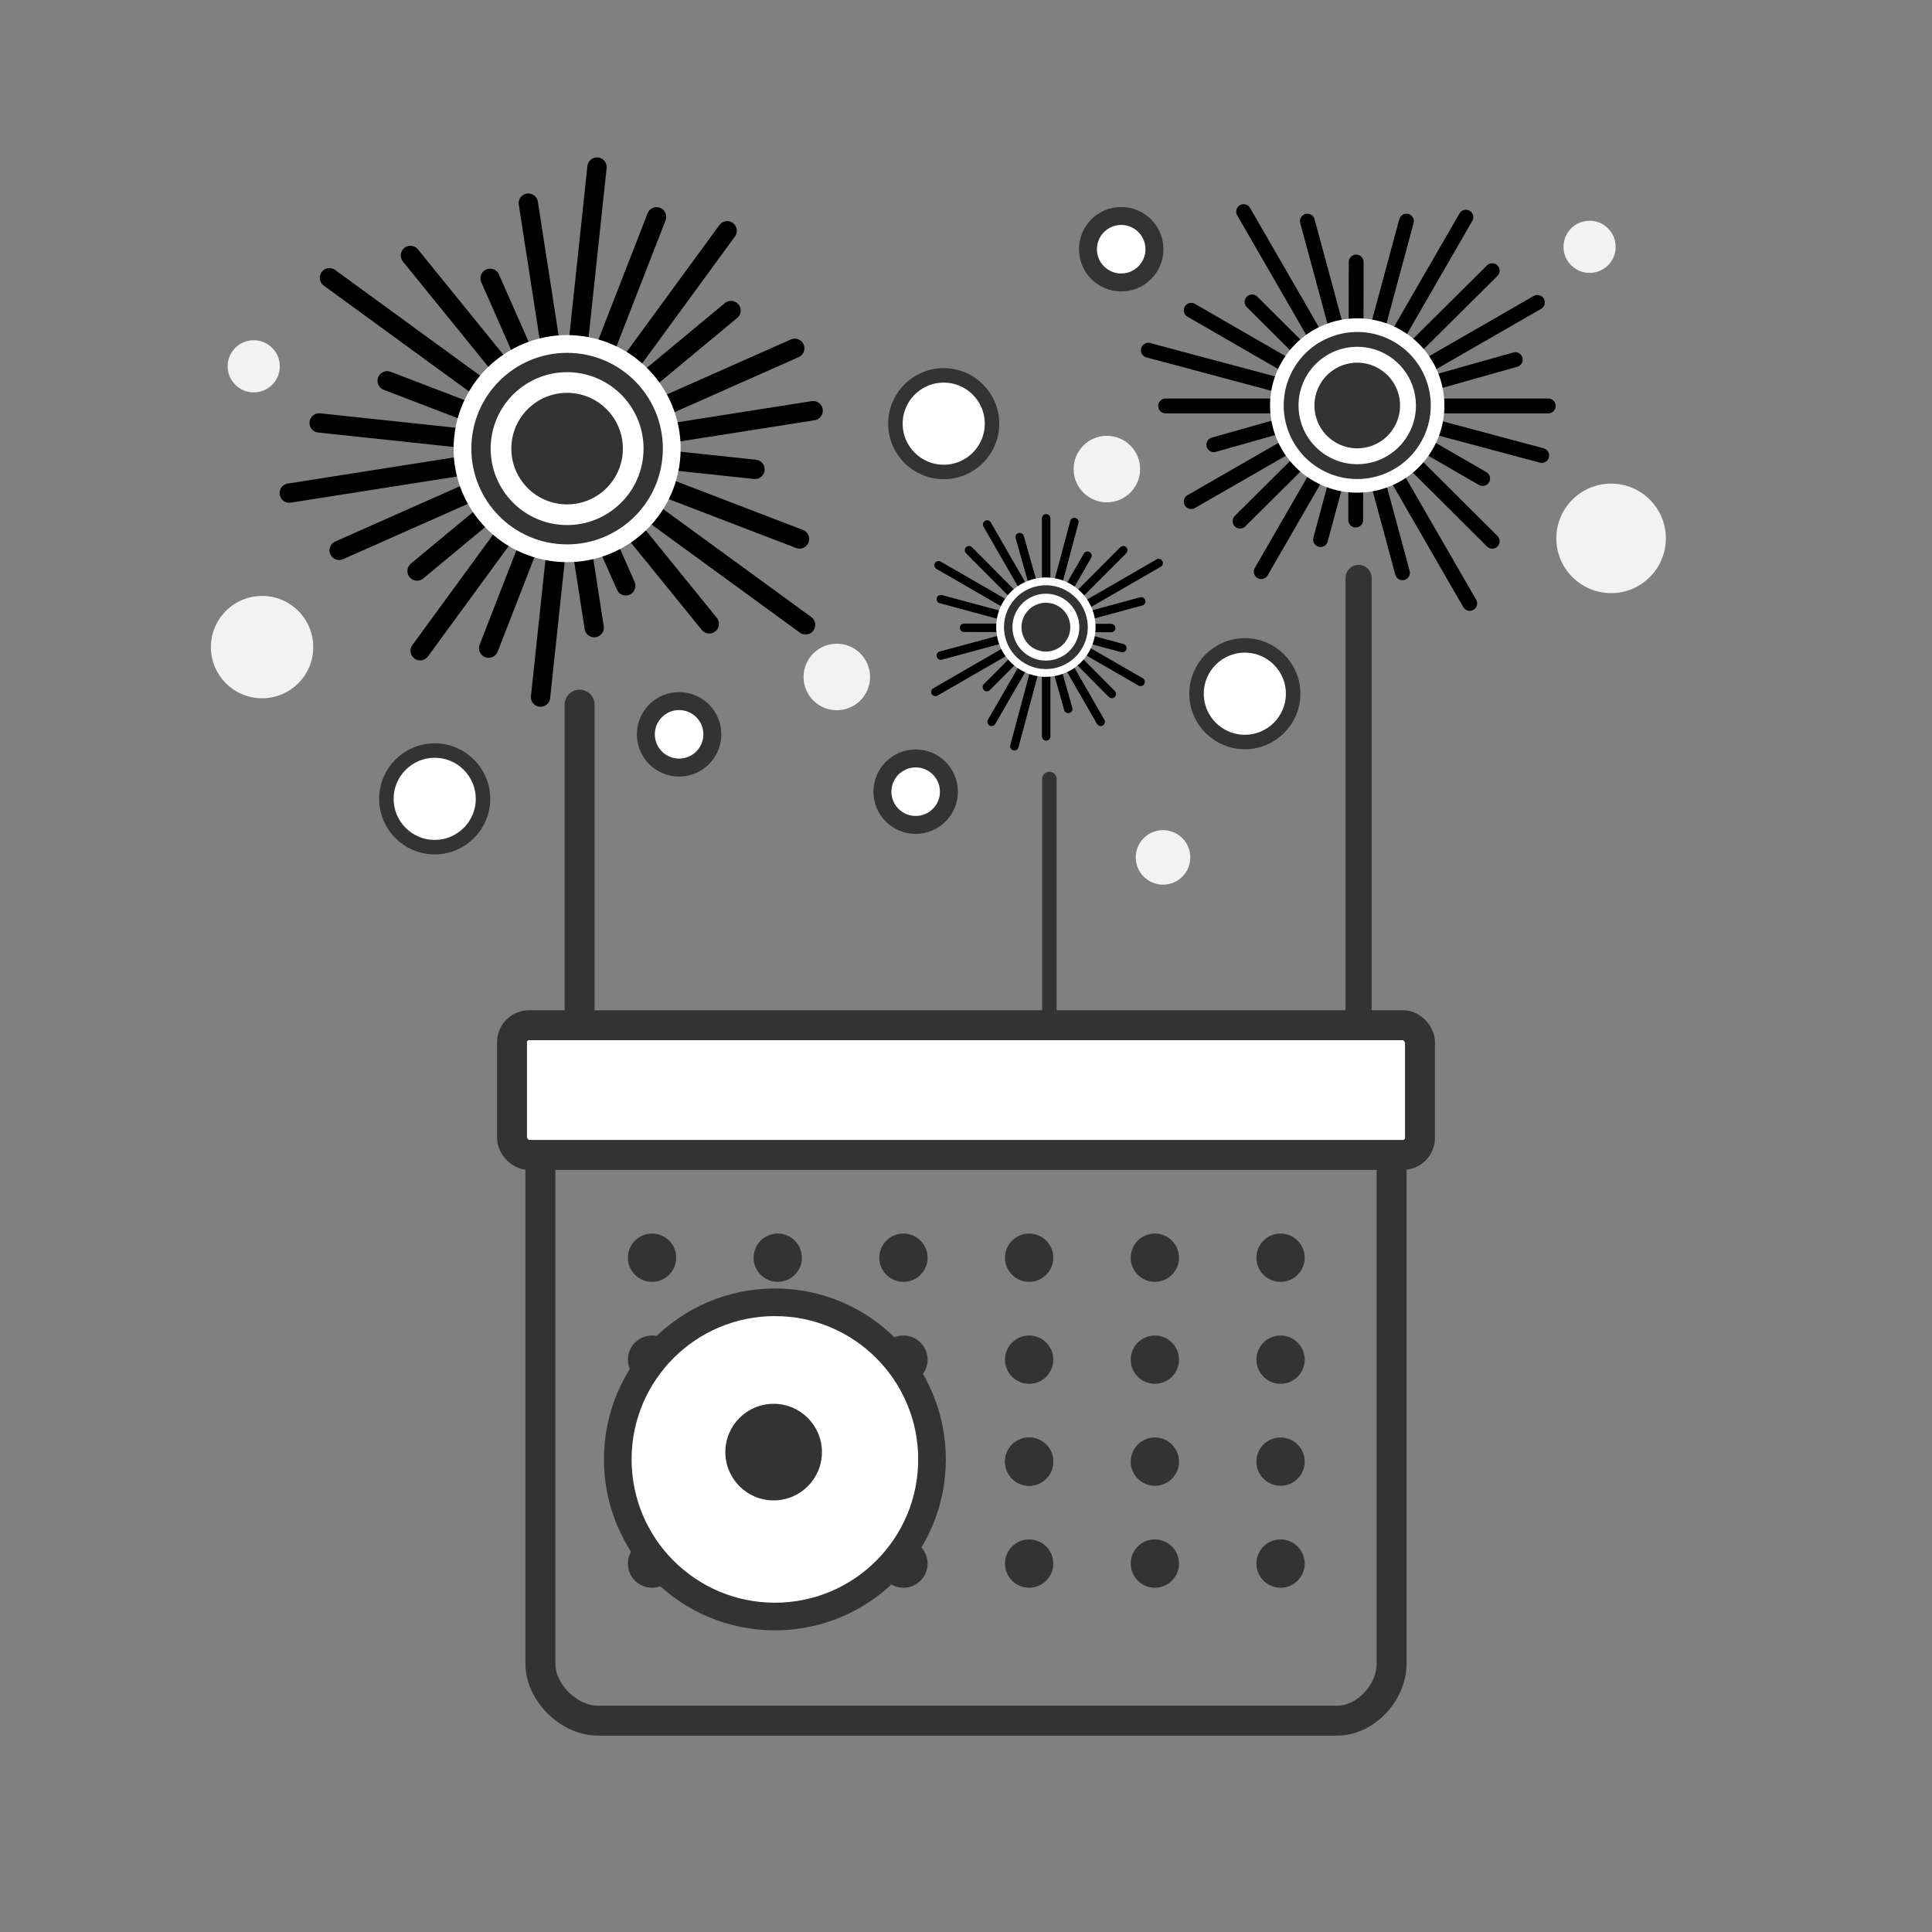 <?xml version="1.0" encoding="UTF-8" standalone="no"?>
<!-- Created with Inkscape (http://www.inkscape.org/) -->

<svg
   xmlns:dc="http://purl.org/dc/elements/1.1/"
   xmlns:cc="http://creativecommons.org/ns#"
   xmlns:rdf="http://www.w3.org/1999/02/22-rdf-syntax-ns#"
   xmlns:svg="http://www.w3.org/2000/svg"
   xmlns="http://www.w3.org/2000/svg"
   xmlns:sodipodi="http://sodipodi.sourceforge.net/DTD/sodipodi-0.dtd"
   xmlns:inkscape="http://www.inkscape.org/namespaces/inkscape"
   width="200"
   height="200"
   viewBox="0 0 200 200"
   id="svg4324"
   version="1.1"
   inkscape:version="0.91 r13725"
   sodipodi:docname="events_events.svg">
  <rect x="0" y="0" width="200" height="200" fill="#808080" stroke="none"/>
  <defs
     id="defs4326" />
  <sodipodi:namedview
     id="base"
     pagecolor="#ffffff"
     bordercolor="#666666"
     borderopacity="1.0"
     inkscape:pageopacity="0.0"
     inkscape:pageshadow="2"
     inkscape:zoom="1.4291625"
     inkscape:cx="162.35017"
     inkscape:cy="154.85279"
     inkscape:document-units="px"
     inkscape:current-layer="layer1"
     showgrid="true"
     units="px"
     inkscape:window-width="1920"
     inkscape:window-height="1017"
     inkscape:window-x="3832"
     inkscape:window-y="-8"
     inkscape:window-maximized="1">
    <inkscape:grid
       type="xygrid"
       id="grid5979" />
  </sodipodi:namedview>
  <g
     inkscape:label="Layer 1"
     inkscape:groupmode="layer"
     id="layer1"
     transform="translate(0,-852.362)">
    <rect
       style="opacity:1;fill:#ffffff;fill-opacity:1;stroke:#333333;stroke-width:3.1;stroke-linecap:round;stroke-linejoin:round;stroke-miterlimit:4;stroke-dasharray:none;stroke-dashoffset:0;stroke-opacity:1"
       id="rect4348"
       width="93.99"
       height="13.427"
       x="53.005"
       y="958.492"
       rx="1.762"
       ry="1.762" />
    <path
       style="fill:none;fill-rule:evenodd;stroke:#333333;stroke-width:3.1;stroke-linecap:butt;stroke-linejoin:miter;stroke-miterlimit:4;stroke-dasharray:none;stroke-opacity:1"
       d="m 55.942,971.74 0,52.87 c 0,2.937 2.937,5.874 5.95,5.874 l 76.266,0 c 3.193,0.144 5.9,-2.937 5.9,-5.874 l 0,-52.87"
       id="path4350"
       inkscape:connector-curvature="0"
       sodipodi:nodetypes="cccccc" />
    <g
       id="g4395"
       transform="translate(0,7.697)">
      <circle
         r="2.5"
         cy="974.862"
         cx="67.5"
         id="path4363"
         style="opacity:1;fill:#333333;fill-opacity:1;stroke:none;stroke-width:3.1;stroke-linecap:round;stroke-linejoin:round;stroke-miterlimit:4;stroke-dasharray:none;stroke-dashoffset:0;stroke-opacity:1" />
      <circle
         style="opacity:1;fill:#333333;fill-opacity:1;stroke:none;stroke-width:3.1;stroke-linecap:round;stroke-linejoin:round;stroke-miterlimit:4;stroke-dasharray:none;stroke-dashoffset:0;stroke-opacity:1"
         id="circle4365"
         cx="80.512"
         cy="974.862"
         r="2.5" />
      <circle
         r="2.5"
         cy="974.862"
         cx="93.525"
         id="circle4367"
         style="opacity:1;fill:#333333;fill-opacity:1;stroke:none;stroke-width:3.1;stroke-linecap:round;stroke-linejoin:round;stroke-miterlimit:4;stroke-dasharray:none;stroke-dashoffset:0;stroke-opacity:1" />
      <circle
         style="opacity:1;fill:#333333;fill-opacity:1;stroke:none;stroke-width:3.1;stroke-linecap:round;stroke-linejoin:round;stroke-miterlimit:4;stroke-dasharray:none;stroke-dashoffset:0;stroke-opacity:1"
         id="circle4369"
         cx="106.537"
         cy="974.862"
         r="2.5" />
      <circle
         r="2.5"
         cy="974.862"
         cx="119.55"
         id="circle4371"
         style="opacity:1;fill:#333333;fill-opacity:1;stroke:none;stroke-width:3.1;stroke-linecap:round;stroke-linejoin:round;stroke-miterlimit:4;stroke-dasharray:none;stroke-dashoffset:0;stroke-opacity:1" />
      <circle
         style="opacity:1;fill:#333333;fill-opacity:1;stroke:none;stroke-width:3.1;stroke-linecap:round;stroke-linejoin:round;stroke-miterlimit:4;stroke-dasharray:none;stroke-dashoffset:0;stroke-opacity:1"
         id="circle4373"
         cx="132.562"
         cy="974.862"
         r="2.5" />
    </g>
    <g
       id="g4387"
       transform="translate(0,8.233)">
      <circle
         style="opacity:1;fill:#333333;fill-opacity:1;stroke:none;stroke-width:3.1;stroke-linecap:round;stroke-linejoin:round;stroke-miterlimit:4;stroke-dasharray:none;stroke-dashoffset:0;stroke-opacity:1"
         id="circle4375"
         cx="67.5"
         cy="984.881"
         r="2.5" />
      <circle
         r="2.5"
         cy="984.881"
         cx="80.512"
         id="circle4377"
         style="opacity:1;fill:#333333;fill-opacity:1;stroke:none;stroke-width:3.1;stroke-linecap:round;stroke-linejoin:round;stroke-miterlimit:4;stroke-dasharray:none;stroke-dashoffset:0;stroke-opacity:1" />
      <circle
         style="opacity:1;fill:#333333;fill-opacity:1;stroke:none;stroke-width:3.1;stroke-linecap:round;stroke-linejoin:round;stroke-miterlimit:4;stroke-dasharray:none;stroke-dashoffset:0;stroke-opacity:1"
         id="circle4379"
         cx="93.525"
         cy="984.881"
         r="2.5" />
      <circle
         r="2.5"
         cy="984.881"
         cx="106.537"
         id="circle4381"
         style="opacity:1;fill:#333333;fill-opacity:1;stroke:none;stroke-width:3.1;stroke-linecap:round;stroke-linejoin:round;stroke-miterlimit:4;stroke-dasharray:none;stroke-dashoffset:0;stroke-opacity:1" />
      <circle
         style="opacity:1;fill:#333333;fill-opacity:1;stroke:none;stroke-width:3.1;stroke-linecap:round;stroke-linejoin:round;stroke-miterlimit:4;stroke-dasharray:none;stroke-dashoffset:0;stroke-opacity:1"
         id="circle4383"
         cx="119.55"
         cy="984.881"
         r="2.5" />
      <circle
         r="2.5"
         cy="984.881"
         cx="132.562"
         id="circle4385"
         style="opacity:1;fill:#333333;fill-opacity:1;stroke:none;stroke-width:3.1;stroke-linecap:round;stroke-linejoin:round;stroke-miterlimit:4;stroke-dasharray:none;stroke-dashoffset:0;stroke-opacity:1" />
    </g>
    <circle
       style="opacity:1;fill:#333333;fill-opacity:1;stroke:none;stroke-width:3.1;stroke-linecap:round;stroke-linejoin:round;stroke-miterlimit:4;stroke-dasharray:none;stroke-dashoffset:0;stroke-opacity:1"
       id="circle4405"
       cx="67.5"
       cy="1003.669"
       r="2.5" />
    <circle
       r="2.5"
       cy="1003.669"
       cx="80.512"
       id="circle4407"
       style="opacity:1;fill:#333333;fill-opacity:1;stroke:none;stroke-width:3.1;stroke-linecap:round;stroke-linejoin:round;stroke-miterlimit:4;stroke-dasharray:none;stroke-dashoffset:0;stroke-opacity:1" />
    <circle
       style="opacity:1;fill:#333333;fill-opacity:1;stroke:none;stroke-width:3.1;stroke-linecap:round;stroke-linejoin:round;stroke-miterlimit:4;stroke-dasharray:none;stroke-dashoffset:0;stroke-opacity:1"
       id="circle4409"
       cx="93.525"
       cy="1003.669"
       r="2.5" />
    <circle
       r="2.5"
       cy="1003.669"
       cx="106.537"
       id="circle4411"
       style="opacity:1;fill:#333333;fill-opacity:1;stroke:none;stroke-width:3.1;stroke-linecap:round;stroke-linejoin:round;stroke-miterlimit:4;stroke-dasharray:none;stroke-dashoffset:0;stroke-opacity:1" />
    <circle
       style="opacity:1;fill:#333333;fill-opacity:1;stroke:none;stroke-width:3.1;stroke-linecap:round;stroke-linejoin:round;stroke-miterlimit:4;stroke-dasharray:none;stroke-dashoffset:0;stroke-opacity:1"
       id="circle4413"
       cx="119.55"
       cy="1003.669"
       r="2.5" />
    <circle
       r="2.5"
       cy="1003.669"
       cx="132.562"
       id="circle4415"
       style="opacity:1;fill:#333333;fill-opacity:1;stroke:none;stroke-width:3.1;stroke-linecap:round;stroke-linejoin:round;stroke-miterlimit:4;stroke-dasharray:none;stroke-dashoffset:0;stroke-opacity:1" />
    <circle
       style="opacity:1;fill:#333333;fill-opacity:1;stroke:none;stroke-width:3.1;stroke-linecap:round;stroke-linejoin:round;stroke-miterlimit:4;stroke-dasharray:none;stroke-dashoffset:0;stroke-opacity:1"
       id="circle4431"
       cx="106.537"
       cy="1003.669"
       r="2.5" />
    <g
       transform="translate(0,29.343)"
       id="g4417">
      <circle
         style="opacity:1;fill:#333333;fill-opacity:1;stroke:none;stroke-width:3.1;stroke-linecap:round;stroke-linejoin:round;stroke-miterlimit:4;stroke-dasharray:none;stroke-dashoffset:0;stroke-opacity:1"
         id="circle4419"
         cx="67.5"
         cy="984.881"
         r="2.5" />
      <circle
         r="2.5"
         cy="984.881"
         cx="80.512"
         id="circle4421"
         style="opacity:1;fill:#333333;fill-opacity:1;stroke:none;stroke-width:3.1;stroke-linecap:round;stroke-linejoin:round;stroke-miterlimit:4;stroke-dasharray:none;stroke-dashoffset:0;stroke-opacity:1" />
      <circle
         style="opacity:1;fill:#333333;fill-opacity:1;stroke:none;stroke-width:3.1;stroke-linecap:round;stroke-linejoin:round;stroke-miterlimit:4;stroke-dasharray:none;stroke-dashoffset:0;stroke-opacity:1"
         id="circle4423"
         cx="93.525"
         cy="984.881"
         r="2.5" />
      <circle
         r="2.5"
         cy="984.881"
         cx="106.537"
         id="circle4425"
         style="opacity:1;fill:#333333;fill-opacity:1;stroke:none;stroke-width:3.1;stroke-linecap:round;stroke-linejoin:round;stroke-miterlimit:4;stroke-dasharray:none;stroke-dashoffset:0;stroke-opacity:1" />
      <circle
         style="opacity:1;fill:#333333;fill-opacity:1;stroke:none;stroke-width:3.1;stroke-linecap:round;stroke-linejoin:round;stroke-miterlimit:4;stroke-dasharray:none;stroke-dashoffset:0;stroke-opacity:1"
         id="circle4427"
         cx="119.55"
         cy="984.881"
         r="2.5" />
      <circle
         r="2.5"
         cy="984.881"
         cx="132.562"
         id="circle4429"
         style="opacity:1;fill:#333333;fill-opacity:1;stroke:none;stroke-width:3.1;stroke-linecap:round;stroke-linejoin:round;stroke-miterlimit:4;stroke-dasharray:none;stroke-dashoffset:0;stroke-opacity:1" />
    </g>
    <circle
       style="opacity:1;fill:#ffffff;fill-opacity:1;stroke:#333333;stroke-width:2.861;stroke-linecap:round;stroke-linejoin:round;stroke-miterlimit:4;stroke-dasharray:none;stroke-dashoffset:0;stroke-opacity:1"
       id="path4352"
       cx="80.217"
       cy="1003.439"
       r="16.265" />
    <circle
       r="5"
       cy="1002.683"
       cx="80.087"
       id="path4454"
       style="opacity:1;fill:#333333;fill-opacity:1;stroke:none;stroke-width:3.1;stroke-linecap:round;stroke-linejoin:round;stroke-miterlimit:4;stroke-dasharray:none;stroke-dashoffset:0;stroke-opacity:1" />
    <g
       id="g4578"
       transform="matrix(1.295,0.138,-0.138,1.295,89.939,-272.476)">
      <path
         sodipodi:nodetypes="cc"
         inkscape:connector-curvature="0"
         id="path4492"
         d="m 71.447,916.713 0,-42.372"
         style="fill:none;fill-rule:evenodd;stroke:#000000;stroke-width:1.535;stroke-linecap:round;stroke-linejoin:round;stroke-miterlimit:4;stroke-dasharray:none;stroke-opacity:1" />
      <path
         sodipodi:nodetypes="cc"
         style="fill:none;fill-rule:evenodd;stroke:#000000;stroke-width:1.535;stroke-linecap:round;stroke-linejoin:round;stroke-miterlimit:4;stroke-dasharray:none;stroke-opacity:1"
         d="m 66.933,913.281 9.641,-35.509"
         id="path4494"
         inkscape:connector-curvature="0" />
      <path
         sodipodi:nodetypes="cc"
         inkscape:connector-curvature="0"
         id="path4496"
         d="m 61.543,914.059 20.727,-35.778"
         style="fill:none;fill-rule:evenodd;stroke:#000000;stroke-width:1.535;stroke-linecap:round;stroke-linejoin:round;stroke-miterlimit:4;stroke-dasharray:none;stroke-opacity:1" />
      <path
         sodipodi:nodetypes="cc"
         style="fill:none;fill-rule:evenodd;stroke:#000000;stroke-width:1.535;stroke-linecap:round;stroke-linejoin:round;stroke-miterlimit:4;stroke-dasharray:none;stroke-opacity:1"
         d="M 60.626,907.787 83.248,884.552"
         id="path4498"
         inkscape:connector-curvature="0" />
      <path
         inkscape:connector-curvature="0"
         id="path4500"
         d="M 54.293,906.809 88.601,887.001"
         style="fill:none;fill-rule:evenodd;stroke:#000000;stroke-width:1.535;stroke-linecap:round;stroke-linejoin:round;stroke-miterlimit:4;stroke-dasharray:none;stroke-opacity:1" />
      <path
         sodipodi:nodetypes="cc"
         style="fill:none;fill-rule:evenodd;stroke:#000000;stroke-width:1.535;stroke-linecap:round;stroke-linejoin:round;stroke-miterlimit:4;stroke-dasharray:none;stroke-opacity:1"
         d="M 49.864,902.705 90.58,891.778"
         id="path4502"
         inkscape:connector-curvature="0" />
      <path
         sodipodi:nodetypes="cc"
         inkscape:connector-curvature="0"
         id="path4504"
         d="m 51.639,896.905 34.838,0"
         style="fill:none;fill-rule:evenodd;stroke:#000000;stroke-width:1.535;stroke-linecap:round;stroke-linejoin:round;stroke-miterlimit:4;stroke-dasharray:none;stroke-opacity:1" />
      <path
         sodipodi:nodetypes="cc"
         style="fill:none;fill-rule:evenodd;stroke:#000000;stroke-width:1.535;stroke-linecap:round;stroke-linejoin:round;stroke-miterlimit:4;stroke-dasharray:none;stroke-opacity:1"
         d="m 56.663,893.003 c 4.839,1.286 33.917,9.028 33.917,9.028"
         id="path4506"
         inkscape:connector-curvature="0" />
      <path
         sodipodi:nodetypes="cc"
         inkscape:connector-curvature="0"
         id="path4508"
         d="m 51.23,885.347 40.556,23.422"
         style="fill:none;fill-rule:evenodd;stroke:#000000;stroke-width:1.535;stroke-linecap:round;stroke-linejoin:round;stroke-miterlimit:4;stroke-dasharray:none;stroke-opacity:1" />
      <path
         sodipodi:nodetypes="cc"
         style="fill:none;fill-rule:evenodd;stroke:#000000;stroke-width:1.535;stroke-linecap:round;stroke-linejoin:round;stroke-miterlimit:4;stroke-dasharray:none;stroke-opacity:1"
         d="M 57.441,882.899 84.167,909.502"
         id="path4510"
         inkscape:connector-curvature="0" />
      <path
         sodipodi:nodetypes="cc"
         inkscape:connector-curvature="0"
         id="path4512"
         d="m 63.932,884.038 13.315,23.16"
         style="fill:none;fill-rule:evenodd;stroke:#000000;stroke-width:1.535;stroke-linecap:round;stroke-linejoin:round;stroke-miterlimit:4;stroke-dasharray:none;stroke-opacity:1" />
      <path
         sodipodi:nodetypes="cc"
         style="fill:none;fill-rule:evenodd;stroke:#000000;stroke-width:1.535;stroke-linecap:round;stroke-linejoin:round;stroke-miterlimit:4;stroke-dasharray:none;stroke-opacity:1"
         d="m 66.32,877.772 8.783,32.998"
         id="path4514"
         inkscape:connector-curvature="0" />
      <circle
         style="opacity:1;fill:#ffffff;fill-opacity:1;stroke:none;stroke-width:3.1;stroke-linecap:round;stroke-linejoin:round;stroke-miterlimit:4;stroke-dasharray:none;stroke-dashoffset:0;stroke-opacity:1"
         id="circle4516"
         cx="71.454"
         cy="896.848"
         r="9.024" />
      <circle
         r="6.844"
         cy="896.848"
         cx="71.454"
         id="path4472"
         style="opacity:1;fill:#ffffff;fill-opacity:1;stroke:#333333;stroke-width:1.535;stroke-linecap:round;stroke-linejoin:round;stroke-miterlimit:4;stroke-dasharray:none;stroke-dashoffset:0;stroke-opacity:1" />
      <circle
         style="opacity:1;fill:#333333;fill-opacity:1;stroke:none;stroke-width:3.1;stroke-linecap:round;stroke-linejoin:round;stroke-miterlimit:4;stroke-dasharray:none;stroke-dashoffset:0;stroke-opacity:1"
         id="circle4474"
         cx="71.454"
         cy="896.848"
         r="4.434" />
    </g>
    <g
       id="g4612"
       transform="matrix(0.866,0.5,-0.5,0.866,460.069,67.106)">
      <path
         style="fill:none;fill-rule:evenodd;stroke:#000000;stroke-width:1.535;stroke-linecap:round;stroke-linejoin:round;stroke-miterlimit:4;stroke-dasharray:none;stroke-opacity:1"
         d="m 136.87,896.071 0,-42.372"
         id="path4518"
         inkscape:connector-curvature="0"
         sodipodi:nodetypes="cc" />
      <path
         inkscape:connector-curvature="0"
         id="path4520"
         d="m 132.356,892.64 9.641,-35.509"
         style="fill:none;fill-rule:evenodd;stroke:#000000;stroke-width:1.535;stroke-linecap:round;stroke-linejoin:round;stroke-miterlimit:4;stroke-dasharray:none;stroke-opacity:1"
         sodipodi:nodetypes="cc" />
      <path
         style="fill:none;fill-rule:evenodd;stroke:#000000;stroke-width:1.535;stroke-linecap:round;stroke-linejoin:round;stroke-miterlimit:4;stroke-dasharray:none;stroke-opacity:1"
         d="m 126.966,893.417 20.727,-35.778"
         id="path4522"
         inkscape:connector-curvature="0"
         sodipodi:nodetypes="cc" />
      <path
         inkscape:connector-curvature="0"
         id="path4524"
         d="m 126.049,887.146 22.622,-23.235"
         style="fill:none;fill-rule:evenodd;stroke:#000000;stroke-width:1.535;stroke-linecap:round;stroke-linejoin:round;stroke-miterlimit:4;stroke-dasharray:none;stroke-opacity:1"
         sodipodi:nodetypes="cc" />
      <path
         style="fill:none;fill-rule:evenodd;stroke:#000000;stroke-width:1.535;stroke-linecap:round;stroke-linejoin:round;stroke-miterlimit:4;stroke-dasharray:none;stroke-opacity:1"
         d="m 119.716,886.167 34.308,-19.808"
         id="path4526"
         inkscape:connector-curvature="0" />
      <path
         inkscape:connector-curvature="0"
         id="path4528"
         d="m 115.287,882.064 40.716,-10.927"
         style="fill:none;fill-rule:evenodd;stroke:#000000;stroke-width:1.535;stroke-linecap:round;stroke-linejoin:round;stroke-miterlimit:4;stroke-dasharray:none;stroke-opacity:1"
         sodipodi:nodetypes="cc" />
      <path
         style="fill:none;fill-rule:evenodd;stroke:#000000;stroke-width:1.535;stroke-linecap:round;stroke-linejoin:round;stroke-miterlimit:4;stroke-dasharray:none;stroke-opacity:1"
         d="m 117.062,876.263 34.838,0"
         id="path4530"
         inkscape:connector-curvature="0"
         sodipodi:nodetypes="cc" />
      <path
         inkscape:connector-curvature="0"
         id="path4532"
         d="m 122.086,872.362 c 4.839,1.286 33.917,9.028 33.917,9.028"
         style="fill:none;fill-rule:evenodd;stroke:#000000;stroke-width:1.535;stroke-linecap:round;stroke-linejoin:round;stroke-miterlimit:4;stroke-dasharray:none;stroke-opacity:1"
         sodipodi:nodetypes="cc" />
      <path
         style="fill:none;fill-rule:evenodd;stroke:#000000;stroke-width:1.535;stroke-linecap:round;stroke-linejoin:round;stroke-miterlimit:4;stroke-dasharray:none;stroke-opacity:1"
         d="m 116.653,864.706 40.556,23.422"
         id="path4534"
         inkscape:connector-curvature="0"
         sodipodi:nodetypes="cc" />
      <path
         inkscape:connector-curvature="0"
         id="path4536"
         d="m 122.864,862.257 26.726,26.604"
         style="fill:none;fill-rule:evenodd;stroke:#000000;stroke-width:1.535;stroke-linecap:round;stroke-linejoin:round;stroke-miterlimit:4;stroke-dasharray:none;stroke-opacity:1"
         sodipodi:nodetypes="cc" />
      <path
         style="fill:none;fill-rule:evenodd;stroke:#000000;stroke-width:1.535;stroke-linecap:round;stroke-linejoin:round;stroke-miterlimit:4;stroke-dasharray:none;stroke-opacity:1"
         d="m 129.355,863.397 13.315,23.16"
         id="path4538"
         inkscape:connector-curvature="0"
         sodipodi:nodetypes="cc" />
      <path
         inkscape:connector-curvature="0"
         id="path4540"
         d="m 131.743,857.13 8.783,32.998"
         style="fill:none;fill-rule:evenodd;stroke:#000000;stroke-width:1.535;stroke-linecap:round;stroke-linejoin:round;stroke-miterlimit:4;stroke-dasharray:none;stroke-opacity:1"
         sodipodi:nodetypes="cc" />
      <circle
         r="9.024"
         cy="876.207"
         cx="136.877"
         id="circle4542"
         style="opacity:1;fill:#ffffff;fill-opacity:1;stroke:none;stroke-width:3.1;stroke-linecap:round;stroke-linejoin:round;stroke-miterlimit:4;stroke-dasharray:none;stroke-dashoffset:0;stroke-opacity:1" />
      <circle
         style="opacity:1;fill:#ffffff;fill-opacity:1;stroke:#333333;stroke-width:1.535;stroke-linecap:round;stroke-linejoin:round;stroke-miterlimit:4;stroke-dasharray:none;stroke-dashoffset:0;stroke-opacity:1"
         id="circle4544"
         cx="136.877"
         cy="876.207"
         r="6.844" />
      <circle
         r="4.434"
         cy="876.207"
         cx="136.877"
         id="circle4546"
         style="opacity:1;fill:#333333;fill-opacity:1;stroke:none;stroke-width:3.1;stroke-linecap:round;stroke-linejoin:round;stroke-miterlimit:4;stroke-dasharray:none;stroke-dashoffset:0;stroke-opacity:1" />
    </g>
    <g
       id="g4595"
       transform="matrix(0.5,-0.866,0.866,0.5,-743.286,559.82)">
      <path
         sodipodi:nodetypes="cc"
         inkscape:connector-curvature="0"
         id="path4548"
         d="m 116.214,927.543 0,-24.149"
         style="fill:none;fill-rule:evenodd;stroke:#000000;stroke-width:0.875;stroke-linecap:round;stroke-linejoin:round;stroke-miterlimit:4;stroke-dasharray:none;stroke-opacity:1" />
      <path
         sodipodi:nodetypes="cc"
         style="fill:none;fill-rule:evenodd;stroke:#000000;stroke-width:0.875;stroke-linecap:round;stroke-linejoin:round;stroke-miterlimit:4;stroke-dasharray:none;stroke-opacity:1"
         d="m 113.641,925.587 5.495,-20.238"
         id="path4550"
         inkscape:connector-curvature="0" />
      <path
         sodipodi:nodetypes="cc"
         inkscape:connector-curvature="0"
         id="path4552"
         d="m 110.569,926.031 11.813,-20.391"
         style="fill:none;fill-rule:evenodd;stroke:#000000;stroke-width:0.875;stroke-linecap:round;stroke-linejoin:round;stroke-miterlimit:4;stroke-dasharray:none;stroke-opacity:1" />
      <path
         sodipodi:nodetypes="cc"
         style="fill:none;fill-rule:evenodd;stroke:#000000;stroke-width:0.875;stroke-linecap:round;stroke-linejoin:round;stroke-miterlimit:4;stroke-dasharray:none;stroke-opacity:1"
         d="m 110.046,922.456 12.893,-13.242"
         id="path4554"
         inkscape:connector-curvature="0" />
      <path
         inkscape:connector-curvature="0"
         id="path4556"
         d="m 106.437,921.898 19.553,-11.289"
         style="fill:none;fill-rule:evenodd;stroke:#000000;stroke-width:0.875;stroke-linecap:round;stroke-linejoin:round;stroke-miterlimit:4;stroke-dasharray:none;stroke-opacity:1" />
      <path
         sodipodi:nodetypes="cc"
         style="fill:none;fill-rule:evenodd;stroke:#000000;stroke-width:0.875;stroke-linecap:round;stroke-linejoin:round;stroke-miterlimit:4;stroke-dasharray:none;stroke-opacity:1"
         d="m 103.913,919.56 23.205,-6.228"
         id="path4558"
         inkscape:connector-curvature="0" />
      <path
         sodipodi:nodetypes="cc"
         inkscape:connector-curvature="0"
         id="path4560"
         d="m 104.924,916.254 19.855,0"
         style="fill:none;fill-rule:evenodd;stroke:#000000;stroke-width:0.875;stroke-linecap:round;stroke-linejoin:round;stroke-miterlimit:4;stroke-dasharray:none;stroke-opacity:1" />
      <path
         sodipodi:nodetypes="cc"
         style="fill:none;fill-rule:evenodd;stroke:#000000;stroke-width:0.875;stroke-linecap:round;stroke-linejoin:round;stroke-miterlimit:4;stroke-dasharray:none;stroke-opacity:1"
         d="m 107.788,914.03 c 2.758,0.733 19.33,5.146 19.33,5.146"
         id="path4562"
         inkscape:connector-curvature="0" />
      <path
         sodipodi:nodetypes="cc"
         inkscape:connector-curvature="0"
         id="path4564"
         d="m 104.691,909.667 23.114,13.349"
         style="fill:none;fill-rule:evenodd;stroke:#000000;stroke-width:0.875;stroke-linecap:round;stroke-linejoin:round;stroke-miterlimit:4;stroke-dasharray:none;stroke-opacity:1" />
      <path
         sodipodi:nodetypes="cc"
         style="fill:none;fill-rule:evenodd;stroke:#000000;stroke-width:0.875;stroke-linecap:round;stroke-linejoin:round;stroke-miterlimit:4;stroke-dasharray:none;stroke-opacity:1"
         d="m 108.231,908.271 15.232,15.162"
         id="path4566"
         inkscape:connector-curvature="0" />
      <path
         sodipodi:nodetypes="cc"
         inkscape:connector-curvature="0"
         id="path4568"
         d="m 111.93,908.921 7.589,13.2"
         style="fill:none;fill-rule:evenodd;stroke:#000000;stroke-width:0.875;stroke-linecap:round;stroke-linejoin:round;stroke-miterlimit:4;stroke-dasharray:none;stroke-opacity:1" />
      <path
         sodipodi:nodetypes="cc"
         style="fill:none;fill-rule:evenodd;stroke:#000000;stroke-width:0.875;stroke-linecap:round;stroke-linejoin:round;stroke-miterlimit:4;stroke-dasharray:none;stroke-opacity:1"
         d="m 113.292,905.349 5.006,18.807"
         id="path4570"
         inkscape:connector-curvature="0" />
      <circle
         style="opacity:1;fill:#ffffff;fill-opacity:1;stroke:none;stroke-width:3.1;stroke-linecap:round;stroke-linejoin:round;stroke-miterlimit:4;stroke-dasharray:none;stroke-dashoffset:0;stroke-opacity:1"
         id="circle4572"
         cx="116.218"
         cy="916.221"
         r="5.143" />
      <circle
         r="3.901"
         cy="916.221"
         cx="116.218"
         id="circle4574"
         style="opacity:1;fill:#ffffff;fill-opacity:1;stroke:#333333;stroke-width:0.875;stroke-linecap:round;stroke-linejoin:round;stroke-miterlimit:4;stroke-dasharray:none;stroke-dashoffset:0;stroke-opacity:1" />
      <circle
         style="opacity:1;fill:#333333;fill-opacity:1;stroke:none;stroke-width:3.1;stroke-linecap:round;stroke-linejoin:round;stroke-miterlimit:4;stroke-dasharray:none;stroke-dashoffset:0;stroke-opacity:1"
         id="circle4576"
         cx="116.218"
         cy="916.221"
         r="2.527" />
    </g>
    <path
       style="fill:none;fill-rule:evenodd;stroke:#333333;stroke-width:3.1;stroke-linecap:round;stroke-linejoin:miter;stroke-miterlimit:4;stroke-dasharray:none;stroke-opacity:1"
       d="m 60,925.307 0,32.303"
       id="path4635"
       inkscape:connector-curvature="0"
       sodipodi:nodetypes="cc" />
    <path
       sodipodi:nodetypes="cc"
       inkscape:connector-curvature="0"
       id="path4637"
       d="m 108.63,933.004 0,24.431"
       style="fill:none;fill-rule:evenodd;stroke:#333333;stroke-width:1.5;stroke-linecap:round;stroke-linejoin:miter;stroke-miterlimit:4;stroke-dasharray:none;stroke-opacity:1" />
    <path
       sodipodi:nodetypes="cc"
       inkscape:connector-curvature="0"
       id="path4639"
       d="m 140.642,912.187 0,45.423"
       style="fill:none;fill-rule:evenodd;stroke:#333333;stroke-width:2.7;stroke-linecap:round;stroke-linejoin:miter;stroke-miterlimit:4;stroke-dasharray:none;stroke-opacity:1" />
    <circle
       style="opacity:1;fill:#ffffff;fill-opacity:1;stroke:#333333;stroke-width:1.859;stroke-linecap:round;stroke-linejoin:round;stroke-miterlimit:4;stroke-dasharray:none;stroke-dashoffset:0;stroke-opacity:1"
       id="path4641"
       cx="70.3"
       cy="928.38"
       r="3.442" />
    <circle
       style="opacity:1;fill:#ffffff;fill-opacity:1;stroke:#333333;stroke-width:1.5;stroke-linecap:round;stroke-linejoin:round;stroke-miterlimit:4;stroke-dasharray:none;stroke-dashoffset:0;stroke-opacity:1"
       id="path4645"
       cx="45"
       cy="935.059"
       r="5" />
    <circle
       r="5"
       cy="896.22"
       cx="97.693"
       id="circle4647"
       style="opacity:1;fill:#ffffff;fill-opacity:1;stroke:#333333;stroke-width:1.5;stroke-linecap:round;stroke-linejoin:round;stroke-miterlimit:4;stroke-dasharray:none;stroke-dashoffset:0;stroke-opacity:1" />
    <circle
       style="opacity:1;fill:#ffffff;fill-opacity:1;stroke:#333333;stroke-width:1.5;stroke-linecap:round;stroke-linejoin:round;stroke-miterlimit:4;stroke-dasharray:none;stroke-dashoffset:0;stroke-opacity:1"
       id="circle4649"
       cx="128.864"
       cy="924.174"
       r="5" />
    <circle
       r="3.442"
       cy="934.317"
       cx="94.791"
       id="circle4651"
       style="opacity:1;fill:#ffffff;fill-opacity:1;stroke:#333333;stroke-width:1.859;stroke-linecap:round;stroke-linejoin:round;stroke-miterlimit:4;stroke-dasharray:none;stroke-dashoffset:0;stroke-opacity:1" />
    <circle
       style="opacity:1;fill:#ffffff;fill-opacity:1;stroke:#333333;stroke-width:1.859;stroke-linecap:round;stroke-linejoin:round;stroke-miterlimit:4;stroke-dasharray:none;stroke-dashoffset:0;stroke-opacity:1"
       id="circle4653"
       cx="116.066"
       cy="878.161"
       r="3.442" />
    <circle
       r="3.442"
       cy="922.442"
       cx="86.627"
       id="circle4655"
       style="opacity:1;fill:#f2f2f2;fill-opacity:1;stroke:none;stroke-width:1.859;stroke-linecap:round;stroke-linejoin:round;stroke-miterlimit:4;stroke-dasharray:none;stroke-dashoffset:0;stroke-opacity:1" />
    <circle
       style="opacity:1;fill:#f2f2f2;fill-opacity:1;stroke:none;stroke-width:1.859;stroke-linecap:round;stroke-linejoin:round;stroke-miterlimit:4;stroke-dasharray:none;stroke-dashoffset:0;stroke-opacity:1"
       id="circle4657"
       cx="114.582"
       cy="900.92"
       r="3.442" />
    <circle
       r="5.297"
       cy="919.35"
       cx="27.131"
       id="circle4659"
       style="opacity:1;fill:#f2f2f2;fill-opacity:1;stroke:none;stroke-width:1.859;stroke-linecap:round;stroke-linejoin:round;stroke-miterlimit:4;stroke-dasharray:none;stroke-dashoffset:0;stroke-opacity:1" />
    <circle
       style="opacity:1;fill:#f2f2f2;fill-opacity:1;stroke:none;stroke-width:1.859;stroke-linecap:round;stroke-linejoin:round;stroke-miterlimit:4;stroke-dasharray:none;stroke-dashoffset:0;stroke-opacity:1"
       id="circle4661"
       cx="26.265"
       cy="890.282"
       r="2.7" />
    <circle
       r="2.7"
       cy="877.913"
       cx="164.553"
       id="circle4663"
       style="opacity:1;fill:#f2f2f2;fill-opacity:1;stroke:none;stroke-width:1.859;stroke-linecap:round;stroke-linejoin:round;stroke-miterlimit:4;stroke-dasharray:none;stroke-dashoffset:0;stroke-opacity:1" />
    <circle
       style="opacity:1;fill:#f2f2f2;fill-opacity:1;stroke:none;stroke-width:1.859;stroke-linecap:round;stroke-linejoin:round;stroke-miterlimit:4;stroke-dasharray:none;stroke-dashoffset:0;stroke-opacity:1"
       id="circle4665"
       cx="166.78"
       cy="908.094"
       r="5.668" />
    <circle
       r="2.823"
       cy="941.12"
       cx="120.395"
       id="circle4667"
       style="opacity:1;fill:#f2f2f2;fill-opacity:1;stroke:none;stroke-width:1.859;stroke-linecap:round;stroke-linejoin:round;stroke-miterlimit:4;stroke-dasharray:none;stroke-dashoffset:0;stroke-opacity:1" />
  </g>
</svg>
